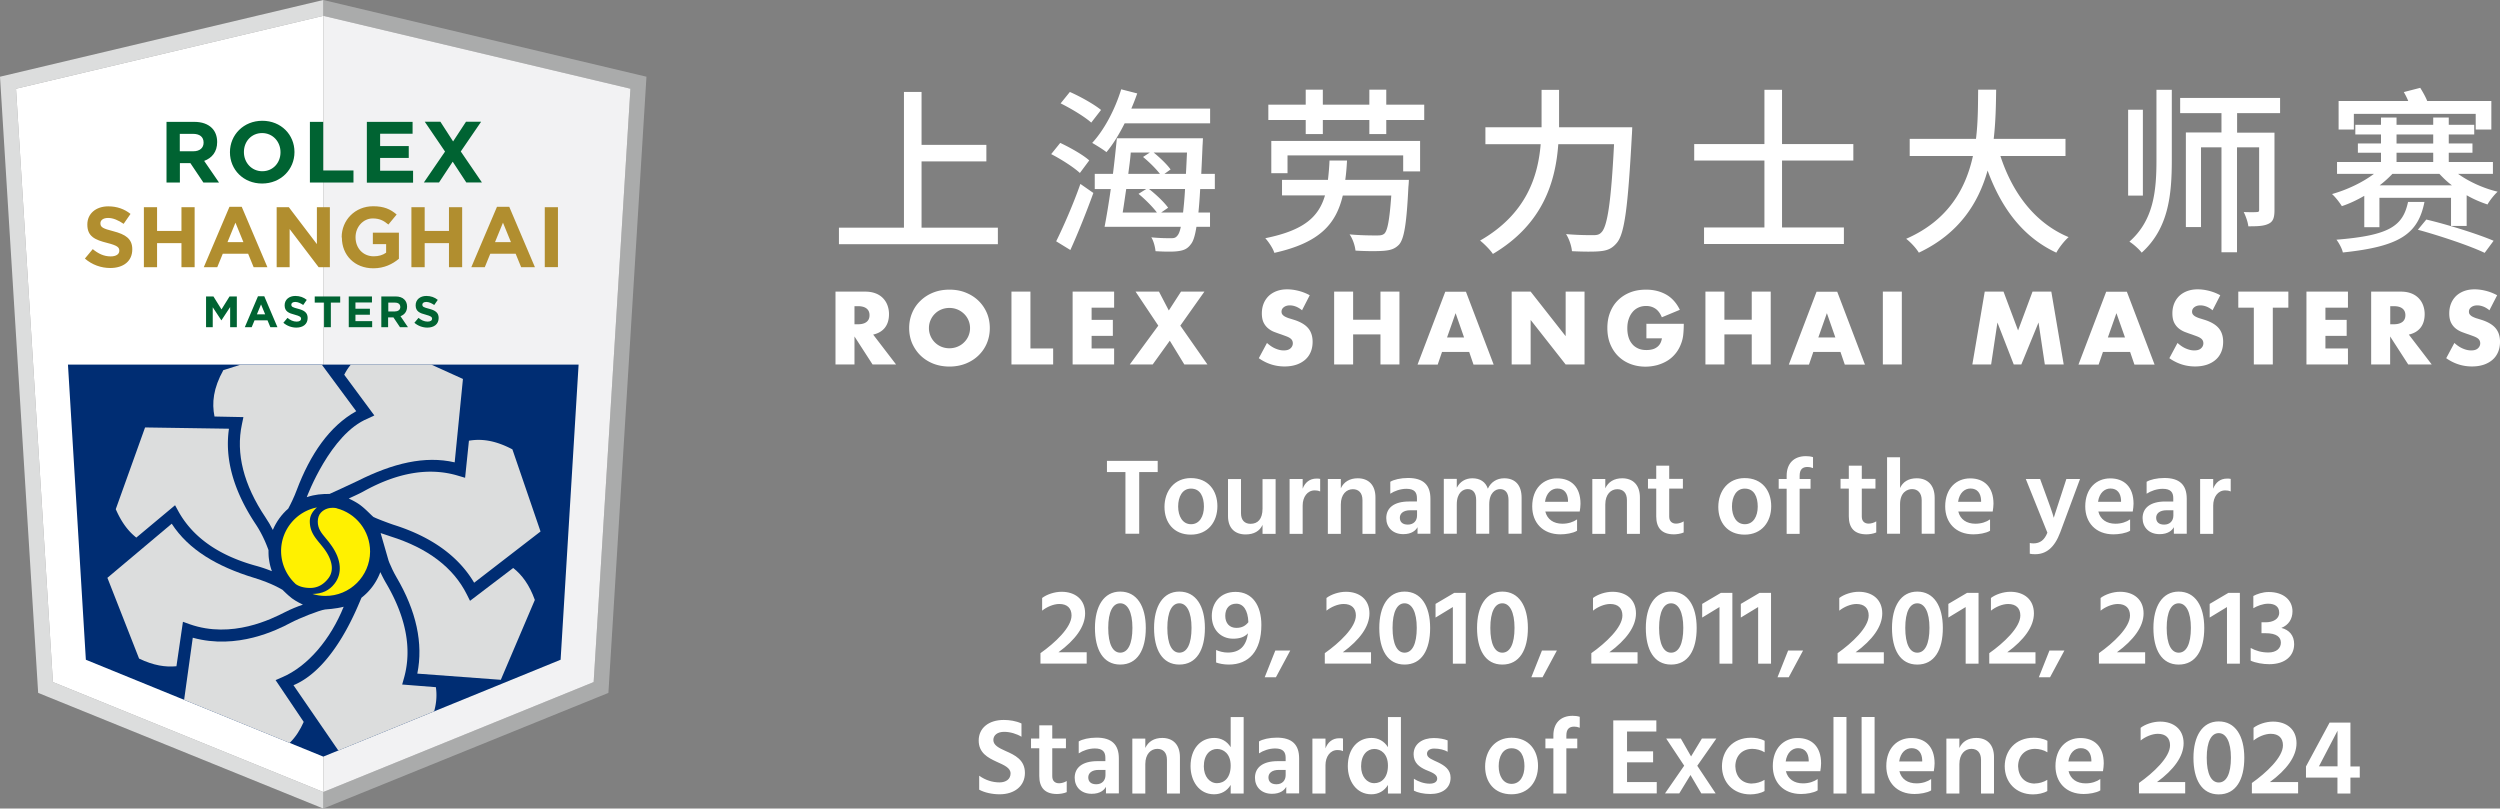 <svg id="Layer_2" xmlns="http://www.w3.org/2000/svg" viewBox="0 0 254.19 82.21"><rect x="0" y="0" width="254.19" height="82.21" fill="#808080" stroke="none"/><defs><style>.cls-3{fill:#fff}.cls-4{fill:#dcdddd}.cls-6{fill:#006332}.cls-9{fill:#fff100}</style></defs><g id="Layer_2-2" data-name="Layer_2"><path class="cls-3" d="M101.46 23.15v1.68H85.3v-1.68h6.61V9.35h1.79v5.38h6.59v1.68H93.7v6.74h7.76Zm8.34-5.56c-.62-.58-1.92-1.41-2.92-1.92l.92-1.14c1 .47 2.32 1.21 2.95 1.78l-.96 1.29h.01Zm-2.41 6.94c.71-1.43 1.74-3.77 2.46-5.83l1.32.92c-.69 1.9-1.56 4.09-2.34 5.8l-1.45-.89Zm3.57-12.06c-.67-.6-2.05-1.43-3.12-1.96l.94-1.16c1.07.47 2.46 1.25 3.17 1.83l-1 1.29h.01Zm3.39.07c-.56 1.12-1.2 2.16-1.85 2.93-.33-.27-1.07-.72-1.45-.94 1.21-1.3 2.32-3.39 2.95-5.45l1.63.42c-.18.51-.38 1.03-.6 1.54h8.01v1.5h-8.69Zm7.68 6.68c-.05.94-.11 1.72-.18 2.39h1.18v1.45h-1.38c-.15.94-.33 1.49-.56 1.76-.36.51-.78.65-1.34.72-.51.07-1.39.05-2.26 0-.04-.4-.18-1.01-.43-1.41.87.09 1.65.09 1.99.09s.49-.04.67-.27c.13-.15.25-.43.34-.89h-7.75c.2-1.05.43-2.41.63-3.84h-1.63v-1.54h1.85c.16-1.27.29-2.54.4-3.62h8.75s-.02.53-.04.74c-.04 1.07-.09 2.03-.13 2.88h1.38v1.54h-1.49Zm-7.52 0c-.13.85-.24 1.67-.36 2.39h3.48c-.43-.58-1.21-1.36-1.87-1.9l.78-.49h-2.03Zm.46-3.71c-.05.71-.16 1.45-.25 2.17h3.22c-.42-.54-1.12-1.23-1.72-1.72l.69-.45h-1.94Zm5.32 6.1c.07-.63.15-1.43.2-2.39h-3.66c.72.56 1.54 1.34 1.94 1.9l-.71.49h2.23Zm-2.99-6.1c.65.53 1.38 1.23 1.72 1.72l-.63.45h2.19c.04-.65.07-1.39.11-2.17h-3.39Zm25.95 2.79s-.02.47-.05.71c-.18 3.73-.43 5.29-.96 5.87-.42.43-.85.56-1.54.62-.6.05-1.74.05-2.88-.02-.05-.49-.27-1.18-.6-1.65 1.14.11 2.32.11 2.75.11.38 0 .58-.02.78-.18.33-.31.53-1.38.71-3.88h-4.93c-.69 2.9-2.34 4.8-6.96 5.83-.14-.47-.6-1.14-.92-1.49 3.95-.8 5.43-2.17 6.07-4.35h-4.37v-1.58h4.67c.07-.6.13-1.25.16-1.97h1.78c-.04.71-.09 1.36-.18 1.97h6.47Zm1.56-7.66v1.56h-3.86v1.43h-1.72V12.2h-4.73v1.43h-1.74V12.2h-3.8v-1.56h3.8V9.12h1.74v1.52h4.73V9.12h1.72v1.52h3.86Zm-15.54 3.69h15.12v3.1h-1.72V15.8h-11.76v1.81h-1.65v-3.28Zm36.69-1.39s-.02.6-.04.83c-.4 7.34-.74 10.02-1.54 10.94-.49.58-.96.76-1.67.83-.65.07-1.81.05-2.88 0-.04-.49-.27-1.23-.6-1.74 1.2.11 2.3.11 2.75.11.4 0 .62-.05.83-.27.62-.58 1-3.06 1.3-8.98h-5.67c-.27 3.73-1.5 8.11-6.65 11.16-.27-.42-.91-1.05-1.3-1.36 4.71-2.7 5.89-6.54 6.16-9.8h-5.62v-1.72h5.71v-3.8h1.78v3.8h7.44Zm15.23 3.38v6.81h6.29v1.68h-14.22v-1.68h6.14v-6.81h-7.14v-1.67h7.14V9.13h1.79v5.52h7.25v1.67h-7.25Zm22.2-.47c1.23 3.77 3.51 6.83 6.94 8.26-.42.36-.98 1.07-1.25 1.58-3.39-1.58-5.58-4.51-6.99-8.35-.92 3.28-2.88 6.41-6.99 8.35-.27-.45-.82-1.05-1.29-1.41 4.31-1.88 6.07-5.14 6.79-8.42h-6.43v-1.74h6.74c.22-1.81.2-3.55.22-5h1.83c-.02 1.47-.04 3.21-.25 5h7.3v1.74h-6.62Zm14.49 4.04h-1.5v-8.73h1.5v8.73Zm1.38-10.76h1.56v7.14c0 3.59-.34 6.96-3.06 9.42-.27-.36-.87-.89-1.25-1.12 2.46-2.17 2.75-5.13 2.75-8.3V9.13Zm8.2 2.39v1.97h3.8v7.86c0 .72-.11 1.16-.58 1.39-.49.25-1.12.27-2.08.27-.04-.42-.27-1.07-.47-1.45.6.02 1.18.02 1.32 0 .2 0 .25-.05.25-.24v-6.34h-2.25v10.67h-1.58V14.98h-2.08v8.11h-1.54v-9.62h3.62V11.5h-4.2V9.96h10.16v1.54h-4.38v.02Zm22.47 6.16c1.11.8 2.59 1.47 4.02 1.81-.34.31-.83.92-1.03 1.3-.72-.24-1.43-.54-2.12-.94v3.12h-1.59v-2.86h-7.28v2.99h-1.54v-3.19c-.74.43-1.52.8-2.28 1.05-.22-.36-.67-.94-1-1.23 1.49-.42 3.08-1.16 4.26-2.05h-3.75v-1.21h4.47v-.94h-2.35v-.94h2.35v-.92h-2.61v-.98h2.61v-.74h1.58v.74h3.73v-.74h1.58v.74h2.59v.98h-2.59v.92h2.41v.94h-2.41v.94h4.49v1.21h-3.54Zm-3.42 2.85c-.65 3.24-2.46 4.53-8.3 5.14-.07-.38-.4-.98-.65-1.3 5.38-.43 6.76-1.38 7.28-3.84h1.67Zm-7.19-7.36h-1.54v-2.9h7.08c-.13-.33-.29-.63-.45-.91l1.67-.43c.25.4.54.91.71 1.34h6.52v2.9h-1.59v-1.59h-12.39v1.59h-.01Zm9.98 5.67c-.49-.36-.89-.76-1.27-1.16h-4.78c-.38.4-.82.8-1.29 1.16h7.34Zm-5.63-4.25h3.73v-.92h-3.73v.92Zm0 1.88h3.73v-.94h-3.73v.94Zm3.02 5.85c2.17.51 5.23 1.47 6.85 2.16l-.91 1.23c-1.5-.72-4.55-1.74-6.79-2.35l.85-1.03Zm-114.3 9.23c-.21-.17-.42-.3-.63-.38s-.41-.12-.61-.12c-.25 0-.45.06-.61.18s-.24.27-.24.46c0 .13.04.24.12.32.08.09.18.16.31.22s.27.12.43.16l.48.15c.63.21 1.09.49 1.38.84.29.35.44.81.44 1.37 0 .38-.06.72-.19 1.03-.13.31-.31.57-.56.79s-.55.39-.9.51c-.36.12-.76.18-1.21.18-.94 0-1.81-.28-2.61-.84l.83-1.55c.29.26.57.45.86.57.28.12.56.19.84.19.31 0 .55-.07.7-.22a.667.667 0 0 0 .17-.78.604.604 0 0 0-.2-.23c-.09-.07-.21-.13-.36-.19s-.33-.12-.54-.2c-.25-.08-.49-.17-.73-.26s-.45-.22-.64-.38-.34-.36-.45-.59c-.11-.24-.17-.54-.17-.91s.06-.7.18-1 .29-.55.51-.77c.22-.21.49-.38.81-.5.32-.12.67-.18 1.07-.18.37 0 .75.05 1.15.15.4.1.78.25 1.15.45l-.77 1.5v.03Zm5.19.96h2.78v-2.86h1.93v7.41h-1.93V34h-2.78v3.06h-1.93v-7.41h1.93v2.86Zm11.79 3.27h-2.75l-.44 1.29h-2.05l2.82-7.41h2.1l2.82 7.41h-2.05l-.44-1.29h-.01Zm-.51-1.47-.86-2.47-.87 2.47h1.73Zm4.84 2.75v-7.41h1.93l3.56 4.53v-4.53h1.92v7.41h-1.92l-3.56-4.53v4.53h-1.93Zm13.68-4.14h3.82c0 .39-.02.75-.05 1.07s-.1.62-.2.89c-.14.39-.32.73-.56 1.03-.24.3-.51.55-.83.75s-.67.35-1.05.46c-.38.1-.78.16-1.2.16-.58 0-1.1-.1-1.58-.29-.48-.19-.88-.46-1.22-.8s-.61-.76-.8-1.24c-.19-.48-.28-1.01-.28-1.6s.09-1.11.28-1.59.45-.89.8-1.23c.34-.34.76-.61 1.24-.8.48-.19 1.03-.28 1.62-.28.77 0 1.45.17 2.04.5.58.33 1.05.85 1.39 1.55l-1.83.76c-.17-.41-.39-.7-.66-.88s-.58-.27-.93-.27c-.29 0-.55.05-.79.16s-.44.26-.6.46c-.17.2-.3.44-.39.72-.1.28-.14.6-.14.94 0 .31.04.61.12.88s.2.5.37.7c.16.2.37.35.61.46s.52.16.85.16c.19 0 .37-.02.55-.06.18-.04.34-.11.48-.21.14-.09.26-.22.35-.37.09-.15.15-.33.19-.55h-1.58v-1.49h-.02Zm7.95-.41h2.78v-2.86h1.93v7.41h-1.93V34h-2.78v3.06h-1.93v-7.41h1.93v2.86Zm11.79 3.27h-2.75l-.44 1.29h-2.05l2.82-7.41h2.1l2.82 7.41h-2.05l-.44-1.29h-.01Zm-.51-1.47-.86-2.47-.87 2.47h1.73Zm6.76-4.66v7.41h-1.93v-7.41h1.93ZM91.12 37.06h-2.4l-1.84-2.85v2.85h-1.93v-7.41h3c.41 0 .77.06 1.08.18a2.034 2.034 0 0 1 1.21 1.23c.1.28.15.57.15.88 0 .56-.14 1.02-.41 1.37-.27.35-.67.59-1.2.71l2.33 3.04Zm-4.24-4.09h.36c.38 0 .67-.08.87-.24.2-.16.3-.38.3-.68s-.1-.52-.3-.68c-.2-.16-.5-.24-.87-.24h-.36v1.83Zm5.56.39c0-.55.1-1.06.3-1.54.2-.48.48-.89.85-1.24.36-.35.79-.63 1.29-.83s1.05-.3 1.66-.3 1.15.1 1.65.3.94.48 1.3.83c.36.35.65.77.85 1.24s.3.99.3 1.54-.1 1.06-.3 1.54c-.2.48-.49.89-.85 1.24s-.8.63-1.3.83c-.51.2-1.06.3-1.65.3s-1.16-.1-1.66-.3-.93-.48-1.29-.83-.64-.77-.85-1.24c-.2-.48-.3-.99-.3-1.54Zm2.01 0a2.04 2.04 0 0 0 1.28 1.9c.25.1.52.15.8.15s.55-.05.8-.15c.25-.1.48-.24.67-.43a2.004 2.004 0 0 0 .63-1.47 2.004 2.004 0 0 0-.63-1.47c-.19-.18-.42-.33-.67-.43s-.52-.15-.8-.15-.55.05-.8.15-.47.24-.66.43c-.19.18-.34.4-.45.65s-.17.52-.17.82Zm10.32-3.71v5.78h2.31v1.63h-4.24v-7.41h1.93Zm8.51 1.63h-2.29v1.24h2.16v1.63h-2.16v1.28h2.29v1.63h-4.22v-7.41h4.22v1.63Zm4.49 1.83-2.31-3.46h2.38l1 1.92 1.24-1.92h2.38l-2.45 3.46 2.76 3.95h-2.35l-1.48-2.42-1.74 2.42h-2.33l2.9-3.95Zm82.77 3.95 1.26-7.41h1.91l1.48 3.95 1.47-3.95h1.91l1.26 7.41h-1.92l-.64-4.27-1.75 4.27h-.77l-1.66-4.27-.64 4.27h-1.92.01Zm16.03-1.28h-2.75l-.44 1.29h-2.05l2.82-7.41h2.1l2.82 7.41h-2.05l-.44-1.29h-.01Zm-.51-1.47-.87-2.47-.87 2.47h1.74Zm8.91-2.76c-.21-.17-.42-.3-.63-.38s-.41-.12-.61-.12c-.25 0-.45.06-.61.18s-.24.27-.24.46c0 .13.04.24.12.32.08.09.18.16.31.22s.27.12.43.16l.48.15c.63.21 1.09.49 1.38.84.29.35.44.81.44 1.37 0 .38-.06.72-.19 1.03-.13.31-.31.57-.56.79s-.55.39-.9.51c-.36.12-.76.18-1.21.18-.94 0-1.81-.28-2.61-.84l.83-1.55c.29.26.57.45.86.57.28.12.56.19.84.19.31 0 .55-.07.7-.22a.667.667 0 0 0 .17-.78.604.604 0 0 0-.2-.23c-.09-.07-.21-.13-.36-.19s-.33-.12-.54-.2c-.25-.08-.49-.17-.73-.26-.24-.1-.45-.22-.64-.38s-.34-.36-.45-.59c-.11-.24-.17-.54-.17-.91s.06-.7.18-1 .29-.55.51-.77c.22-.21.49-.38.81-.5.32-.12.67-.18 1.07-.18.37 0 .75.05 1.15.15.4.1.78.25 1.15.45l-.77 1.5v.03Zm6.12-.27v5.78h-1.93v-5.78h-1.58v-1.63h5.09v1.63h-1.58Zm7.64 0h-2.29v1.24h2.16v1.63h-2.16v1.28h2.29v1.63h-4.22v-7.41h4.22v1.63Zm8.53 5.78h-2.4l-1.84-2.85v2.85h-1.93v-7.41h3c.41 0 .77.06 1.08.18s.56.29.76.5.35.45.45.73c.1.28.15.57.15.88 0 .56-.14 1.02-.41 1.37s-.67.59-1.2.71l2.33 3.04Zm-4.23-4.09h.36c.38 0 .67-.08.88-.24.2-.16.3-.38.3-.68s-.1-.52-.3-.68-.49-.24-.88-.24h-.36v1.83Zm10.09-1.42c-.21-.17-.42-.3-.63-.38s-.41-.12-.61-.12c-.25 0-.45.06-.61.18s-.24.27-.24.46c0 .13.04.24.12.32.08.09.18.16.31.22s.27.12.43.16l.48.15c.63.21 1.09.49 1.38.84.29.35.44.81.44 1.37 0 .38-.06.72-.19 1.03-.13.31-.31.57-.56.79s-.55.39-.9.51c-.36.12-.76.18-1.21.18-.94 0-1.81-.28-2.61-.84l.83-1.55c.29.26.57.45.86.57.28.12.56.19.84.19.31 0 .55-.07.7-.22a.667.667 0 0 0 .17-.78.604.604 0 0 0-.2-.23c-.09-.07-.21-.13-.36-.19s-.33-.12-.54-.2c-.25-.08-.49-.17-.73-.26-.24-.1-.45-.22-.64-.38s-.34-.36-.45-.59c-.11-.24-.17-.54-.17-.91s.06-.7.18-1 .29-.55.51-.77c.22-.21.49-.38.81-.5.32-.12.67-.18 1.07-.18.37 0 .75.05 1.15.15.4.1.78.25 1.15.45l-.77 1.5v.03Z"/><path style="fill:#aaabab" d="m32.87 82.21 28.99-11.76L65.73 7.8 32.87 0v1.61L64.1 9.02l-3.74 60.33-27.49 11.18v1.68z"/><path class="cls-4" d="M32.87 82.21 3.88 70.45 0 7.8 32.87 0v1.61L1.63 9.02l3.75 60.33 27.49 11.18v1.68z"/><path class="cls-3" d="M32.87 1.61v78.92L5.38 69.35 1.63 9.02l31.24-7.41z"/><path style="fill:#f2f2f3" d="M32.87 1.61v78.92l27.49-11.18L64.1 9.02 32.87 1.61z"/><path class="cls-6" d="M16.93 12.39h2.82c.78 0 1.39.22 1.8.63.34.34.53.83.53 1.41v.02c0 1-.54 1.62-1.32 1.91l1.51 2.2h-1.59l-1.32-1.97h-1.07v1.97h-1.36v-6.17Zm2.73 2.99c.66 0 1.04-.35 1.04-.87v-.02c0-.58-.41-.88-1.07-.88h-1.35v1.77h1.38Zm3.72.11v-.02c0-1.75 1.38-3.19 3.29-3.19s3.27 1.42 3.27 3.17v.02c0 1.75-1.38 3.19-3.29 3.19s-3.27-1.42-3.27-3.17Zm5.14 0v-.02c0-1.06-.78-1.94-1.87-1.94s-1.85.86-1.85 1.92v.02c0 1.06.78 1.94 1.87 1.94s1.85-.86 1.85-1.92Zm2.98-3.1h1.36v4.94h3.08v1.23h-4.43v-6.17h-.01Zm5.8 0h4.65v1.21h-3.3v1.25h2.91v1.21h-2.91v1.3H42v1.21h-4.7V12.4Zm11.61 0-2.06 3.01L49 18.55h-1.59l-1.38-2.11-1.39 2.11H43.1l2.15-3.14-2.06-3.03h1.59l1.29 2 1.31-2h1.54-.01Z"/><path d="m8.64 26.28.79-.95c.55.45 1.12.74 1.82.74.55 0 .88-.22.88-.57v-.02c0-.34-.21-.52-1.23-.78-1.23-.31-2.02-.65-2.02-1.86v-.02c0-1.11.89-1.84 2.13-1.84.89 0 1.65.28 2.26.77l-.7 1.01c-.54-.37-1.07-.6-1.58-.6s-.78.24-.78.53v.02c0 .4.26.53 1.31.8 1.24.32 1.93.77 1.93 1.83v.02c0 1.21-.92 1.89-2.24 1.89-.92 0-1.85-.32-2.59-.97m6.01-5.21h1.34v2.41h2.48v-2.41h1.34v6.1h-1.34v-2.45h-2.48v2.45h-1.34v-6.1zm8.71-.04h1.24l2.61 6.14h-1.4l-.56-1.37h-2.58l-.56 1.37h-1.37l2.61-6.14Zm1.41 3.59-.81-1.98-.81 1.98h1.62Zm3.38-3.55h1.24l2.85 3.75v-3.75h1.32v6.1H32.4l-2.95-3.88v3.88h-1.32v-6.1zm6.61 3.07v-.02c0-1.73 1.35-3.15 3.2-3.15 1.1 0 1.76.3 2.39.84l-.84 1.02c-.47-.39-.89-.62-1.59-.62-.97 0-1.75.86-1.75 1.9v.02c0 1.11.77 1.93 1.85 1.93.49 0 .92-.12 1.26-.37v-.87h-1.35v-1.16h2.65v2.65c-.63.53-1.49.97-2.6.97-1.9 0-3.2-1.33-3.2-3.13m7.07-3.08h1.35v2.41h2.47v-2.41h1.34v6.1h-1.34v-2.45h-2.47v2.45h-1.35v-6.1zm8.71-.04h1.24l2.61 6.14h-1.4l-.56-1.37h-2.58l-.56 1.37h-1.37l2.61-6.14h.01Zm1.41 3.59-.81-1.98-.81 1.98h1.62Zm3.44-3.55h1.34v6.09h-1.34z" style="fill:#b18e2f"/><path style="fill:#002d73" d="m6.91 37.07 1.82 30.01 24.14 9.85L57 67.08l1.83-30.01H6.91z"/><path class="cls-4" d="M38 52.57c.18.12 1.59.65 2.05.8 3.83 1.21 6.57 3.19 8.16 5.88l6.75-5.21-2.86-8.35c-1.74-.92-3.14-1.1-4.42-.88l-.39 3.77-.71-.21c-2.91-.88-6.15-.34-9.63 1.6-.49.27-1.08.52-1.49.72 0 0 .66.29 1.15.65.6.44 1.17 1.09 1.4 1.25v-.02Zm-10.37 5.5a14.4 14.4 0 0 0-1.45-.5c-3.86-1.03-6.55-2.9-8.03-5.56l-.35-.64-3.94 3.29c-.8-.63-1.5-1.53-2.09-2.89l2.98-8.31 8.53.13c-.45 3.09.48 6.33 2.7 9.68.78 1.17 1.17 2.26 1.32 2.66 0 .32 0 .65.06.99.05.39.15.78.28 1.14"/><path class="cls-4" d="m47.79 61.09-.33-.66c-1.36-2.72-3.97-4.71-7.78-5.9-.31-.1-.98-.33-.98-.33l.81 2.81c.02.07.05.14.08.21.19.45.42.95.71 1.45 2.04 3.46 2.75 6.76 2.13 9.82l8.49.63L54.38 61c-.56-1.56-1.32-2.56-2.2-3.25l-4.39 3.34Zm-19.05-1.11c-.13-.07-1.03-.65-2.88-1.22-3.84-1.17-6.7-2.89-8.4-5.51l-6.54 5.5 3.22 8.21c1.47.71 2.7.89 3.8.78l.66-4.52.69.25c4.3 1.51 8.35-.55 9.69-1.23.61-.31 1.29-.59 1.82-.76 0 0-.7-.33-1.11-.64s-.96-.86-.96-.86h.01Z"/><path style="fill:none" d="m6.91 37.07 1.82 30.01 24.14 9.85L57 67.08l1.83-30.01H6.91z"/><path class="cls-9" d="M30.02 59.35c.34.27.88.43 1.52.43.72 0 1.34-.32 1.84-.97.77-.99.13-2.23-.32-2.87-.17-.25-.36-.47-.53-.68-.53-.64-1.03-1.24-1.03-2.25 0-.66.37-1.08.65-1.35a.55.55 0 0 1 .09-.07c-2.07.4-3.64 2.22-3.66 4.41 0 1.32.55 2.5 1.44 3.34Z"/><path class="cls-9" d="M34.23 51.67c-.12-.02-.25-.04-.39-.04-.34 0-.82.08-1.21.49-.2.2-.32.55-.32.91 0 .72.35 1.14.83 1.72.2.24.39.47.58.75.99 1.41 1.1 2.81.3 3.84-.54.7-1.26 1.04-2.25 1.05.41.13.85.2 1.3.2 2.5.02 4.54-2 4.56-4.5 0-2.13-1.44-3.91-3.41-4.41Z"/><path class="cls-6" d="M20.95 30.14h.75l.82 1.32.82-1.32h.74v3.13h-.68v-2.05l-.88 1.34h-.02l-.87-1.32v2.03h-.68v-3.13zm5.29-.02h.63l1.34 3.15h-.72l-.29-.7h-1.32l-.29.7h-.7l1.34-3.15h.01Zm.72 1.84-.42-1.01-.42 1.01h.84Zm1.86.85.41-.49c.28.23.58.38.93.38.28 0 .45-.11.45-.29s-.11-.27-.63-.41c-.63-.16-1.04-.34-1.04-.96 0-.58.46-.95 1.09-.95.46 0 .84.14 1.16.4l-.36.52c-.28-.19-.55-.31-.81-.31s-.4.12-.4.27c0 .22.13.28.67.42.63.16.99.39.99.94 0 .63-.47.98-1.15.98-.47 0-.95-.17-1.33-.5m4.15-2.04H32v-.63h2.59v.63h-.95v2.5h-.69v-2.5zm2.51-.63h2.36v.61h-1.68v.64h1.47V32h-1.47v.65h1.7v.62h-2.38v-3.13zm3.32 0h1.43c.4 0 .71.11.91.32.17.17.27.42.27.71 0 .51-.27.83-.67.98l.76 1.12h-.81l-.67-1h-.54v1h-.69v-3.13Zm1.39 1.52c.33 0 .53-.18.53-.44 0-.3-.21-.45-.54-.45h-.68v.9h.7Zm1.97 1.15.41-.49c.28.23.58.38.93.38.28 0 .45-.11.45-.29s-.11-.27-.63-.41c-.63-.16-1.04-.34-1.04-.96 0-.58.46-.95 1.09-.95.46 0 .84.14 1.16.4l-.36.52c-.28-.19-.55-.31-.81-.31s-.4.12-.4.27c0 .22.13.28.67.42.63.16.99.39.99.94 0 .63-.47.98-1.15.98-.47 0-.95-.17-1.33-.5"/><path class="cls-4" d="M22.72 37.61c-1.04 1.87-1.19 3.36-.91 4.74l2.94.06-.15.72c-.64 2.97.17 6.16 2.39 9.47.3.44.54.87.75 1.28.36-.84.89-1.58 1.57-2.17.26-.48.6-1.18.86-1.88 1.37-3.63 3.32-6.5 6.05-8.02l-3.49-4.72h-8.3l-1.7.54v-.02Z"/><path class="cls-4" d="m34.99 38.09 3.07 4.15-.67.32c-3.8 1.54-6.19 7.96-6.2 7.99.82-.28 1.53-.33 2.32-.33 0 0 2.25-1.02 2.85-1.32 3.59-1.8 6.83-2.59 9.87-1.89l.84-8.48-3.2-1.45h-8.21c-.26.32-.48.66-.66 1.02Zm-.04 23.6c-.81.22-1.86.27-1.9.28-.58.08-2.58.87-3.51 1.36-1.36.72-5.43 2.76-9.94 1.51l-.88 6.32 10.73 4.38c.64-.63 1.08-1.35 1.43-2.14l-2.86-4.25.67-.29c2.62-1.12 4.92-3.87 6.25-7.16h.01Z"/><path class="cls-4" d="m40.89 69.6.2-.71c.81-2.93.19-6.15-1.83-9.59-.23-.39-.42-.77-.59-1.13a5.875 5.875 0 0 1-1.91 2.6c-.26.5-2.64 7.12-6.92 8.9l4.56 6.64 9.74-3.98c.25-.88.29-1.69.18-2.46l-3.43-.27Z"/><path class="cls-3" d="M117.71 48h-1.88v6.27h-1.4V48h-1.88v-1.14h5.16V48Zm.69 3.55c0-1.66 1.03-2.94 2.68-2.94 1.78 0 2.7 1.28 2.7 2.86s-.95 2.89-2.7 2.89-2.68-1.24-2.68-2.82Zm1.39-.05c0 .97.44 1.8 1.31 1.8s1.31-.81 1.31-1.79-.35-1.83-1.32-1.83c-.88 0-1.3.84-1.3 1.82Zm9.91-2.8v5.58h-1.33v-.91c-.29.63-.88.97-1.72.97-1.11 0-1.79-.66-1.79-1.86v-3.77h1.32v3.47c0 .71.37 1.08.97 1.08.73 0 1.22-.47 1.22-1.55v-2.99h1.33Zm2.75.99c.23-.62.7-1.03 1.41-1.03.12 0 .23 0 .37.03v1.28c-.2-.09-.37-.11-.56-.11-.74 0-1.22.67-1.22 1.54v2.88h-1.33V48.7h1.33v.99Zm3.88-.04c.3-.65.9-1.02 1.72-1.02 1.1 0 1.8.69 1.8 1.94v3.71h-1.32v-3.43c0-.75-.4-1.11-.98-1.11-.64 0-1.22.51-1.22 1.55v2.99h-1.32V48.7h1.32v.96Zm5.04-.67c.34-.21 1.03-.38 1.8-.38 1.54 0 2.27.7 2.27 2.11v3.56h-1.31v-.67c-.18.33-.59.71-1.45.71-1.09 0-1.73-.71-1.73-1.63 0-1.04.79-1.69 2.31-1.69h.81v-.34c0-.58-.25-.95-1.07-.95-.6 0-1.22.22-1.64.5v-1.22Zm2.03 2.9c-.73 0-1.07.34-1.07.76s.26.7.81.7c.59 0 .94-.38.94-.93v-.53h-.68Zm4.73-2.3c.3-.59.86-.95 1.57-.95.8 0 1.35.37 1.58 1.06.3-.67.91-1.06 1.66-1.06 1.13 0 1.77.71 1.77 1.97v3.67h-1.33v-3.42c0-.7-.29-1.12-.86-1.12-.46 0-1.1.36-1.1 1.55v2.99h-1.33v-3.42c0-.7-.29-1.12-.86-1.12-.47 0-1.11.36-1.11 1.55v2.99h-1.32v-5.58h1.32v.88Zm12.21 4.39c-.41.25-1.14.36-1.68.36-1.81 0-2.87-1.2-2.87-2.84 0-1.84 1.14-2.85 2.54-2.85s2.37.85 2.37 2.58c0 .21-.04.58-.08.79h-3.5c.2.81.85 1.24 1.74 1.24.61 0 1.12-.18 1.49-.44v1.14Zm-.91-3.11c-.03-.68-.36-1.19-1.08-1.19-.59 0-1.13.44-1.26 1.35h2.34v-.17Zm3.79-1.21c.3-.65.9-1.02 1.72-1.02 1.1 0 1.8.69 1.8 1.94v3.71h-1.32v-3.43c0-.75-.4-1.11-.98-1.11-.64 0-1.22.51-1.22 1.55v2.99h-1.32V48.7h1.32v.96Zm6.5 2.88c0 .47.28.71.7.71.25 0 .55-.09.77-.23v1.13c-.28.13-.72.19-.99.19-1.23 0-1.8-.65-1.8-1.83v-2.82h-.84v-.99h.84v-1.34h1.32v1.34h1.39v.99h-1.39v2.84Zm4.99-.98c0-1.66 1.03-2.94 2.68-2.94 1.78 0 2.7 1.28 2.7 2.86s-.95 2.89-2.7 2.89-2.68-1.24-2.68-2.82Zm1.39-.05c0 .97.44 1.8 1.31 1.8s1.31-.81 1.31-1.79-.35-1.83-1.32-1.83c-.88 0-1.3.84-1.3 1.82Zm8.23-3.91c-.2-.08-.37-.11-.55-.11-.47 0-.8.21-.8.9v.32h1.11v.99h-1.11v4.59h-1.32v-4.59h-.81v-.99h.81v-.33c0-1.24.73-1.99 1.95-1.99.23 0 .48.02.73.1v1.11Zm4.97 4.94c0 .47.28.71.7.71.25 0 .55-.09.77-.23v1.13c-.28.13-.72.19-.99.19-1.23 0-1.8-.65-1.8-1.83v-2.82h-.84v-.99h.84v-1.34h1.32v1.34h1.39v.99h-1.39v2.84Zm3.88-2.89c.29-.64.85-1.01 1.71-1.01 1.05 0 1.82.65 1.82 1.99v3.65h-1.32v-3.42c0-.73-.41-1.12-.97-1.12-.5 0-1.23.32-1.23 1.55v2.99h-1.32v-7.78h1.32v3.15Zm9.15 4.33c-.41.25-1.14.36-1.68.36-1.81 0-2.87-1.2-2.87-2.84 0-1.84 1.14-2.85 2.54-2.85s2.37.85 2.37 2.58c0 .21-.04.58-.08.79h-3.5c.2.81.85 1.24 1.74 1.24.61 0 1.12-.18 1.49-.44v1.14Zm-.9-3.11c-.03-.68-.36-1.19-1.08-1.19-.59 0-1.13.44-1.26 1.35h2.34v-.17Zm4.54-2.16h1.46l.65 1.78c.66 1.78.74 2.17.74 2.17s.11-.39.7-2.17l.58-1.78h1.39l-2.01 5.42c-.6 1.61-1.47 2.23-2.55 2.23-.22 0-.36-.01-.55-.05v-1.09c.13.03.25.04.37.04.68 0 1.13-.35 1.42-1.09l-2.2-5.47Zm10.6 5.27c-.41.25-1.14.36-1.68.36-1.81 0-2.87-1.2-2.87-2.84 0-1.84 1.14-2.85 2.54-2.85s2.37.85 2.37 2.58c0 .21-.04.58-.08.79h-3.5c.2.81.85 1.24 1.74 1.24.61 0 1.12-.18 1.49-.44v1.14Zm-.91-3.11c-.03-.68-.36-1.19-1.08-1.19-.59 0-1.13.44-1.26 1.35h2.34v-.17Zm2.61-1.88c.34-.21 1.03-.38 1.8-.38 1.54 0 2.27.7 2.27 2.11v3.56h-1.31v-.67c-.18.33-.59.71-1.45.71-1.09 0-1.73-.71-1.73-1.63 0-1.04.79-1.69 2.31-1.69h.81v-.34c0-.58-.25-.95-1.07-.95-.6 0-1.22.22-1.64.5v-1.22Zm2.03 2.9c-.73 0-1.07.34-1.07.76s.26.7.81.7c.59 0 .94-.38.94-.93v-.53h-.68Zm4.73-2.19c.23-.62.7-1.03 1.41-1.03.12 0 .23 0 .37.03v1.28c-.2-.09-.37-.11-.56-.11-.74 0-1.22.67-1.22 1.54v2.88h-1.33V48.7h1.33v.99ZM110.49 66.34v1.13h-4.7v-1.06c1.46-1.03 3.16-2.61 3.16-3.83 0-.73-.43-1.17-1.24-1.17-.59 0-1.28.3-1.75.68V60.8c.47-.36 1.25-.63 1.98-.63 1.36 0 2.39.76 2.39 2.2 0 1.34-1 2.7-2.71 3.95h2.87Zm3.41-6.19c1.68 0 2.6 1.46 2.6 3.7s-.86 3.72-2.6 3.72-2.57-1.52-2.57-3.72.9-3.7 2.57-3.7Zm0 6.21c.78 0 1.24-.88 1.24-2.52s-.5-2.5-1.24-2.5-1.22.84-1.22 2.5.47 2.52 1.22 2.52Zm6.01-6.21c1.68 0 2.6 1.46 2.6 3.7s-.86 3.72-2.6 3.72-2.57-1.52-2.57-3.72.9-3.7 2.57-3.7Zm0 6.21c.78 0 1.24-.88 1.24-2.52s-.5-2.5-1.24-2.5-1.22.84-1.22 2.5.47 2.52 1.22 2.52Zm3.74-.27c.31.14.76.26 1.17.26 1.24 0 1.89-.66 2.07-1.96-.33.36-.8.55-1.51.55-1.22 0-2.17-.88-2.17-2.31 0-1.35.88-2.45 2.41-2.45 1.73 0 2.63 1.39 2.63 3.36 0 2.67-1.28 4.03-3.31 4.03-.5 0-.96-.09-1.29-.21V66.1Zm3.28-2.83c-.05-1.24-.52-1.88-1.24-1.88-.67 0-1.11.46-1.11 1.23s.44 1.23 1.13 1.23c.57 0 .94-.22 1.22-.58Zm2.73 2.88h1.53l-1.46 2.72h-1.14l1.08-2.72Zm9.74.2v1.13h-4.7v-1.06c1.46-1.03 3.16-2.61 3.16-3.83 0-.73-.43-1.17-1.24-1.17-.59 0-1.28.3-1.75.68V60.8c.47-.36 1.25-.63 1.98-.63 1.36 0 2.39.76 2.39 2.2 0 1.34-1 2.7-2.71 3.95h2.87Zm3.41-6.19c1.68 0 2.6 1.46 2.6 3.7s-.86 3.72-2.6 3.72-2.57-1.52-2.57-3.72.9-3.7 2.57-3.7Zm0 6.21c.78 0 1.24-.88 1.24-2.52s-.5-2.5-1.24-2.5-1.22.84-1.22 2.5.47 2.52 1.22 2.52Zm3.15-4.96 1.9-1.12h1.17v7.2h-1.31v-5.76l-1.76 1.07v-1.38Zm6.79-1.25c1.68 0 2.6 1.46 2.6 3.7s-.86 3.72-2.6 3.72-2.57-1.52-2.57-3.72.9-3.7 2.57-3.7Zm0 6.21c.78 0 1.24-.88 1.24-2.52s-.5-2.5-1.24-2.5-1.22.84-1.22 2.5.47 2.52 1.22 2.52Zm4.02-.22h1.53l-1.46 2.72h-1.14l1.08-2.72Zm9.73.2v1.13h-4.7v-1.06c1.46-1.03 3.16-2.61 3.16-3.83 0-.73-.43-1.17-1.24-1.17-.59 0-1.28.3-1.75.68V60.8c.47-.36 1.25-.63 1.98-.63 1.36 0 2.39.76 2.39 2.2 0 1.34-1 2.7-2.71 3.95h2.87Zm3.41-6.19c1.68 0 2.6 1.46 2.6 3.7s-.86 3.72-2.6 3.72-2.57-1.52-2.57-3.72.9-3.7 2.57-3.7Zm0 6.21c.78 0 1.24-.88 1.24-2.52s-.5-2.5-1.24-2.5-1.22.84-1.22 2.5.47 2.52 1.22 2.52Zm3.16-4.96 1.9-1.12h1.17v7.2h-1.31v-5.76l-1.76 1.07v-1.38Zm3.93 0 1.9-1.12h1.17v7.2h-1.31v-5.76L177 62.79v-1.38Zm4.8 4.74h1.53l-1.46 2.72h-1.14l1.08-2.72Zm9.74.2v1.13h-4.7v-1.06c1.46-1.03 3.16-2.61 3.16-3.83 0-.73-.43-1.17-1.24-1.17-.59 0-1.28.3-1.75.68V60.8c.47-.36 1.25-.63 1.98-.63 1.36 0 2.39.76 2.39 2.2 0 1.34-1 2.7-2.71 3.95h2.87Zm3.4-6.19c1.68 0 2.6 1.46 2.6 3.7s-.86 3.72-2.6 3.72-2.57-1.52-2.57-3.72.9-3.7 2.57-3.7Zm0 6.21c.78 0 1.24-.88 1.24-2.52s-.5-2.5-1.24-2.5-1.22.84-1.22 2.5.47 2.52 1.22 2.52Zm3.16-4.96 1.9-1.12h1.17v7.2h-1.31v-5.76l-1.76 1.07v-1.38Zm8.86 4.94v1.13h-4.7v-1.06c1.46-1.03 3.16-2.61 3.16-3.83 0-.73-.43-1.17-1.24-1.17-.59 0-1.28.3-1.75.68V60.8c.47-.36 1.25-.63 1.98-.63 1.36 0 2.39.76 2.39 2.2 0 1.34-1 2.7-2.71 3.95h2.87Zm1.41-.2h1.53l-1.46 2.72h-1.14l1.08-2.72Zm9.74.2v1.13h-4.7v-1.06c1.46-1.03 3.16-2.61 3.16-3.83 0-.73-.43-1.17-1.24-1.17-.59 0-1.28.3-1.75.68V60.8c.47-.36 1.25-.63 1.98-.63 1.36 0 2.39.76 2.39 2.2 0 1.34-1 2.7-2.71 3.95h2.87Zm3.41-6.19c1.68 0 2.6 1.46 2.6 3.7s-.86 3.72-2.6 3.72-2.57-1.52-2.57-3.72.9-3.7 2.57-3.7Zm0 6.21c.78 0 1.24-.88 1.24-2.52s-.5-2.5-1.24-2.5-1.22.84-1.22 2.5.47 2.52 1.22 2.52Zm3.15-4.96 1.9-1.12h1.17v7.2h-1.31v-5.76l-1.76 1.07v-1.38Zm4.43-.8c.36-.2.97-.41 1.57-.41 1.55 0 2.42.86 2.42 1.96 0 .78-.39 1.4-1.13 1.69.8.2 1.3.77 1.3 1.65 0 1.17-.88 2.04-2.53 2.04-.64 0-1.4-.13-1.89-.36v-1.29c.53.29 1.11.46 1.8.46.83 0 1.27-.44 1.27-1s-.43-.96-1.55-.96h-.42v-1.11h.42c.74 0 1.38-.32 1.38-.97s-.46-.92-1.13-.92c-.53 0-1.12.23-1.5.46V60.6ZM103.86 74.91c-.49-.3-1.15-.5-1.76-.5-.7 0-1.1.35-1.1.83 0 .53.56.81 1.25 1.12.94.41 1.96.9 1.96 2.23s-1.06 2.17-2.57 2.17c-.75 0-1.54-.17-2.08-.47v-1.42c.64.46 1.36.68 2.07.68.66 0 1.12-.34 1.12-.91s-.64-.84-1.44-1.2c-.86-.4-1.8-.89-1.8-2.15s1.01-2.09 2.55-2.09c.58 0 1.25.1 1.8.36v1.34Zm3.13 4.02c0 .47.27.71.7.71.25 0 .55-.09.77-.23v1.13c-.27.13-.71.19-.99.19-1.23 0-1.8-.65-1.8-1.83v-2.82h-.84v-.99h.84v-1.34h1.32v1.34h1.39v.99h-1.39v2.84Zm2.7-3.55c.34-.21 1.03-.38 1.8-.38 1.54 0 2.27.7 2.27 2.11v3.56h-1.31V80c-.18.33-.59.71-1.45.71-1.09 0-1.73-.71-1.73-1.63 0-1.04.79-1.69 2.31-1.69h.81v-.34c0-.58-.25-.95-1.07-.95-.61 0-1.22.22-1.64.5v-1.22Zm2.03 2.9c-.73 0-1.07.34-1.07.76s.26.7.81.7c.59 0 .94-.38.94-.93v-.53h-.68Zm4.73-2.23c.3-.65.9-1.02 1.72-1.02 1.1 0 1.8.69 1.8 1.94v3.71h-1.32v-3.43c0-.75-.4-1.11-.98-1.11-.64 0-1.22.51-1.22 1.55v2.99h-1.32V75.1h1.32v.96Zm10-3.15v7.78h-1.32v-.87c-.37.62-.97.95-1.69.95-1.53 0-2.39-1.36-2.39-2.86 0-1.79 1.03-2.87 2.41-2.87.69 0 1.29.32 1.67.94v-3.06h1.32Zm-1.32 4.94c0-1.22-.75-1.69-1.38-1.69-.73 0-1.35.6-1.35 1.77 0 1.03.59 1.71 1.34 1.71s1.39-.57 1.39-1.78Zm2.89-2.46c.34-.21 1.03-.38 1.8-.38 1.54 0 2.27.7 2.27 2.11v3.56h-1.31V80c-.18.33-.59.71-1.45.71-1.09 0-1.73-.71-1.73-1.63 0-1.04.79-1.69 2.31-1.69h.81v-.34c0-.58-.25-.95-1.07-.95-.6 0-1.22.22-1.64.5v-1.22Zm2.02 2.9c-.73 0-1.07.34-1.07.76s.26.7.81.7c.59 0 .94-.38.94-.93v-.53h-.68Zm4.73-2.19c.23-.62.7-1.03 1.41-1.03.12 0 .23 0 .37.03v1.28c-.2-.09-.37-.11-.56-.11-.74 0-1.22.67-1.22 1.54v2.88h-1.33V75.1h1.33v.99Zm7.67-3.19v7.78h-1.32v-.87c-.37.62-.97.95-1.69.95-1.53 0-2.39-1.36-2.39-2.86 0-1.79 1.03-2.87 2.41-2.87.69 0 1.29.32 1.67.94v-3.06h1.32Zm-1.32 4.94c0-1.22-.75-1.69-1.38-1.69-.73 0-1.35.6-1.35 1.77 0 1.03.59 1.71 1.34 1.71s1.39-.57 1.39-1.78Zm6.08-1.4c-.33-.2-.85-.33-1.38-.33-.46 0-.73.22-.73.53 0 .43.56.6 1.14.88.63.31 1.26.71 1.26 1.55 0 1.07-.84 1.66-2.06 1.66-.69 0-1.32-.15-1.67-.34v-1.21c.4.26.99.5 1.6.5.5 0 .77-.2.77-.52 0-.44-.55-.63-1.18-.89-.61-.28-1.22-.69-1.22-1.58 0-1.07.92-1.65 2.05-1.65.55 0 1.08.1 1.41.24v1.17Zm3.8 1.51c0-1.66 1.03-2.94 2.68-2.94 1.78 0 2.7 1.28 2.7 2.86s-.95 2.89-2.7 2.89-2.68-1.24-2.68-2.82Zm1.38-.05c0 .97.44 1.8 1.31 1.8s1.31-.81 1.31-1.79-.35-1.83-1.32-1.83c-.88 0-1.3.84-1.3 1.82Zm8.23-3.91c-.2-.08-.37-.11-.55-.11-.47 0-.8.21-.8.9v.32h1.11v.99h-1.11v4.59h-1.32v-4.59h-.81v-.99h.81v-.33c0-1.24.73-1.99 1.95-1.99.23 0 .48.02.73.1v1.11Zm7.84 5.55v1.13h-4.42v-7.42h4.38v1.13h-2.98v2.01h2.65v1.12h-2.65v2.01h3.03Zm5.99 1.13h-1.46l-1.1-1.87-1.14 1.87h-1.45l1.95-2.82-1.83-2.76h1.49l1.04 1.82 1.1-1.82h1.47l-1.94 2.77 1.87 2.81Zm3.7-1.01c.43 0 .9-.14 1.27-.37v1.14c-.37.22-.94.34-1.45.34-1.74 0-2.88-1.23-2.88-2.87.01-1.56 1.07-2.89 2.95-2.89.41 0 .91.06 1.39.31v1.17c-.36-.23-.85-.35-1.25-.35-1.02 0-1.72.69-1.73 1.77.03 1.03.65 1.76 1.72 1.76Zm6.66.71c-.41.25-1.14.36-1.68.36-1.81 0-2.87-1.2-2.87-2.84 0-1.84 1.14-2.85 2.54-2.85s2.37.85 2.37 2.58c0 .21-.04.58-.08.79h-3.5c.2.81.85 1.24 1.74 1.24.61 0 1.12-.18 1.49-.44v1.14Zm-.9-3.11c-.03-.68-.36-1.19-1.08-1.19-.59 0-1.13.44-1.26 1.35h2.34v-.17Zm2.52-4.36h1.32v7.78h-1.32V72.9Zm2.86 0h1.32v7.78h-1.32V72.9Zm7.06 7.47c-.41.25-1.14.36-1.68.36-1.81 0-2.87-1.2-2.87-2.84 0-1.84 1.14-2.85 2.54-2.85s2.37.85 2.37 2.58c0 .21-.04.58-.08.79h-3.5c.2.81.85 1.24 1.74 1.24.61 0 1.12-.18 1.49-.44v1.14Zm-.9-3.11c-.03-.68-.36-1.19-1.08-1.19-.59 0-1.13.44-1.26 1.35h2.34v-.17Zm3.78-1.21c.3-.65.9-1.02 1.72-1.02 1.1 0 1.8.69 1.8 1.94v3.71h-1.32v-3.43c0-.75-.4-1.11-.98-1.11-.64 0-1.22.51-1.22 1.55v2.99h-1.32V75.1h1.32v.96Zm7.67 3.61c.43 0 .9-.14 1.27-.37v1.14c-.37.22-.94.34-1.45.34-1.74 0-2.88-1.23-2.88-2.87.01-1.56 1.07-2.89 2.95-2.89.41 0 .91.06 1.39.31v1.17c-.36-.23-.85-.35-1.25-.35-1.02 0-1.72.69-1.73 1.77.03 1.03.65 1.76 1.72 1.76Zm6.65.71c-.41.25-1.14.36-1.68.36-1.81 0-2.87-1.2-2.87-2.84 0-1.84 1.14-2.85 2.54-2.85s2.37.85 2.37 2.58c0 .21-.04.58-.08.79h-3.5c.2.81.85 1.24 1.74 1.24.61 0 1.12-.18 1.49-.44v1.14Zm-.9-3.11c-.03-.68-.36-1.19-1.08-1.19-.59 0-1.13.44-1.26 1.35h2.34v-.17Zm9.54 2.28v1.13h-4.7v-1.06c1.46-1.03 3.16-2.61 3.16-3.83 0-.73-.43-1.17-1.24-1.17-.59 0-1.28.3-1.75.68V74c.47-.36 1.25-.63 1.98-.63 1.36 0 2.39.76 2.39 2.2 0 1.34-1 2.7-2.71 3.95h2.87Zm3.41-6.19c1.68 0 2.6 1.46 2.6 3.7s-.86 3.72-2.6 3.72-2.57-1.52-2.57-3.72.9-3.7 2.57-3.7Zm0 6.21c.78 0 1.24-.88 1.24-2.52s-.5-2.5-1.24-2.5-1.22.84-1.22 2.5.47 2.52 1.22 2.52Zm8.07-.02v1.13h-4.7v-1.06c1.46-1.03 3.16-2.61 3.16-3.83 0-.73-.43-1.17-1.24-1.17-.59 0-1.28.3-1.75.68V74c.47-.36 1.25-.63 1.98-.63 1.36 0 2.39.76 2.39 2.2 0 1.34-1 2.7-2.71 3.95h2.87Zm6.27-.48h-.95v1.62h-1.32v-1.62h-3.2v-1.13l2.4-4.46h2.12v4.46h.95v1.13Zm-2.26-1.14V74.3l-1.89 3.62h1.89Z"/></g></svg>
